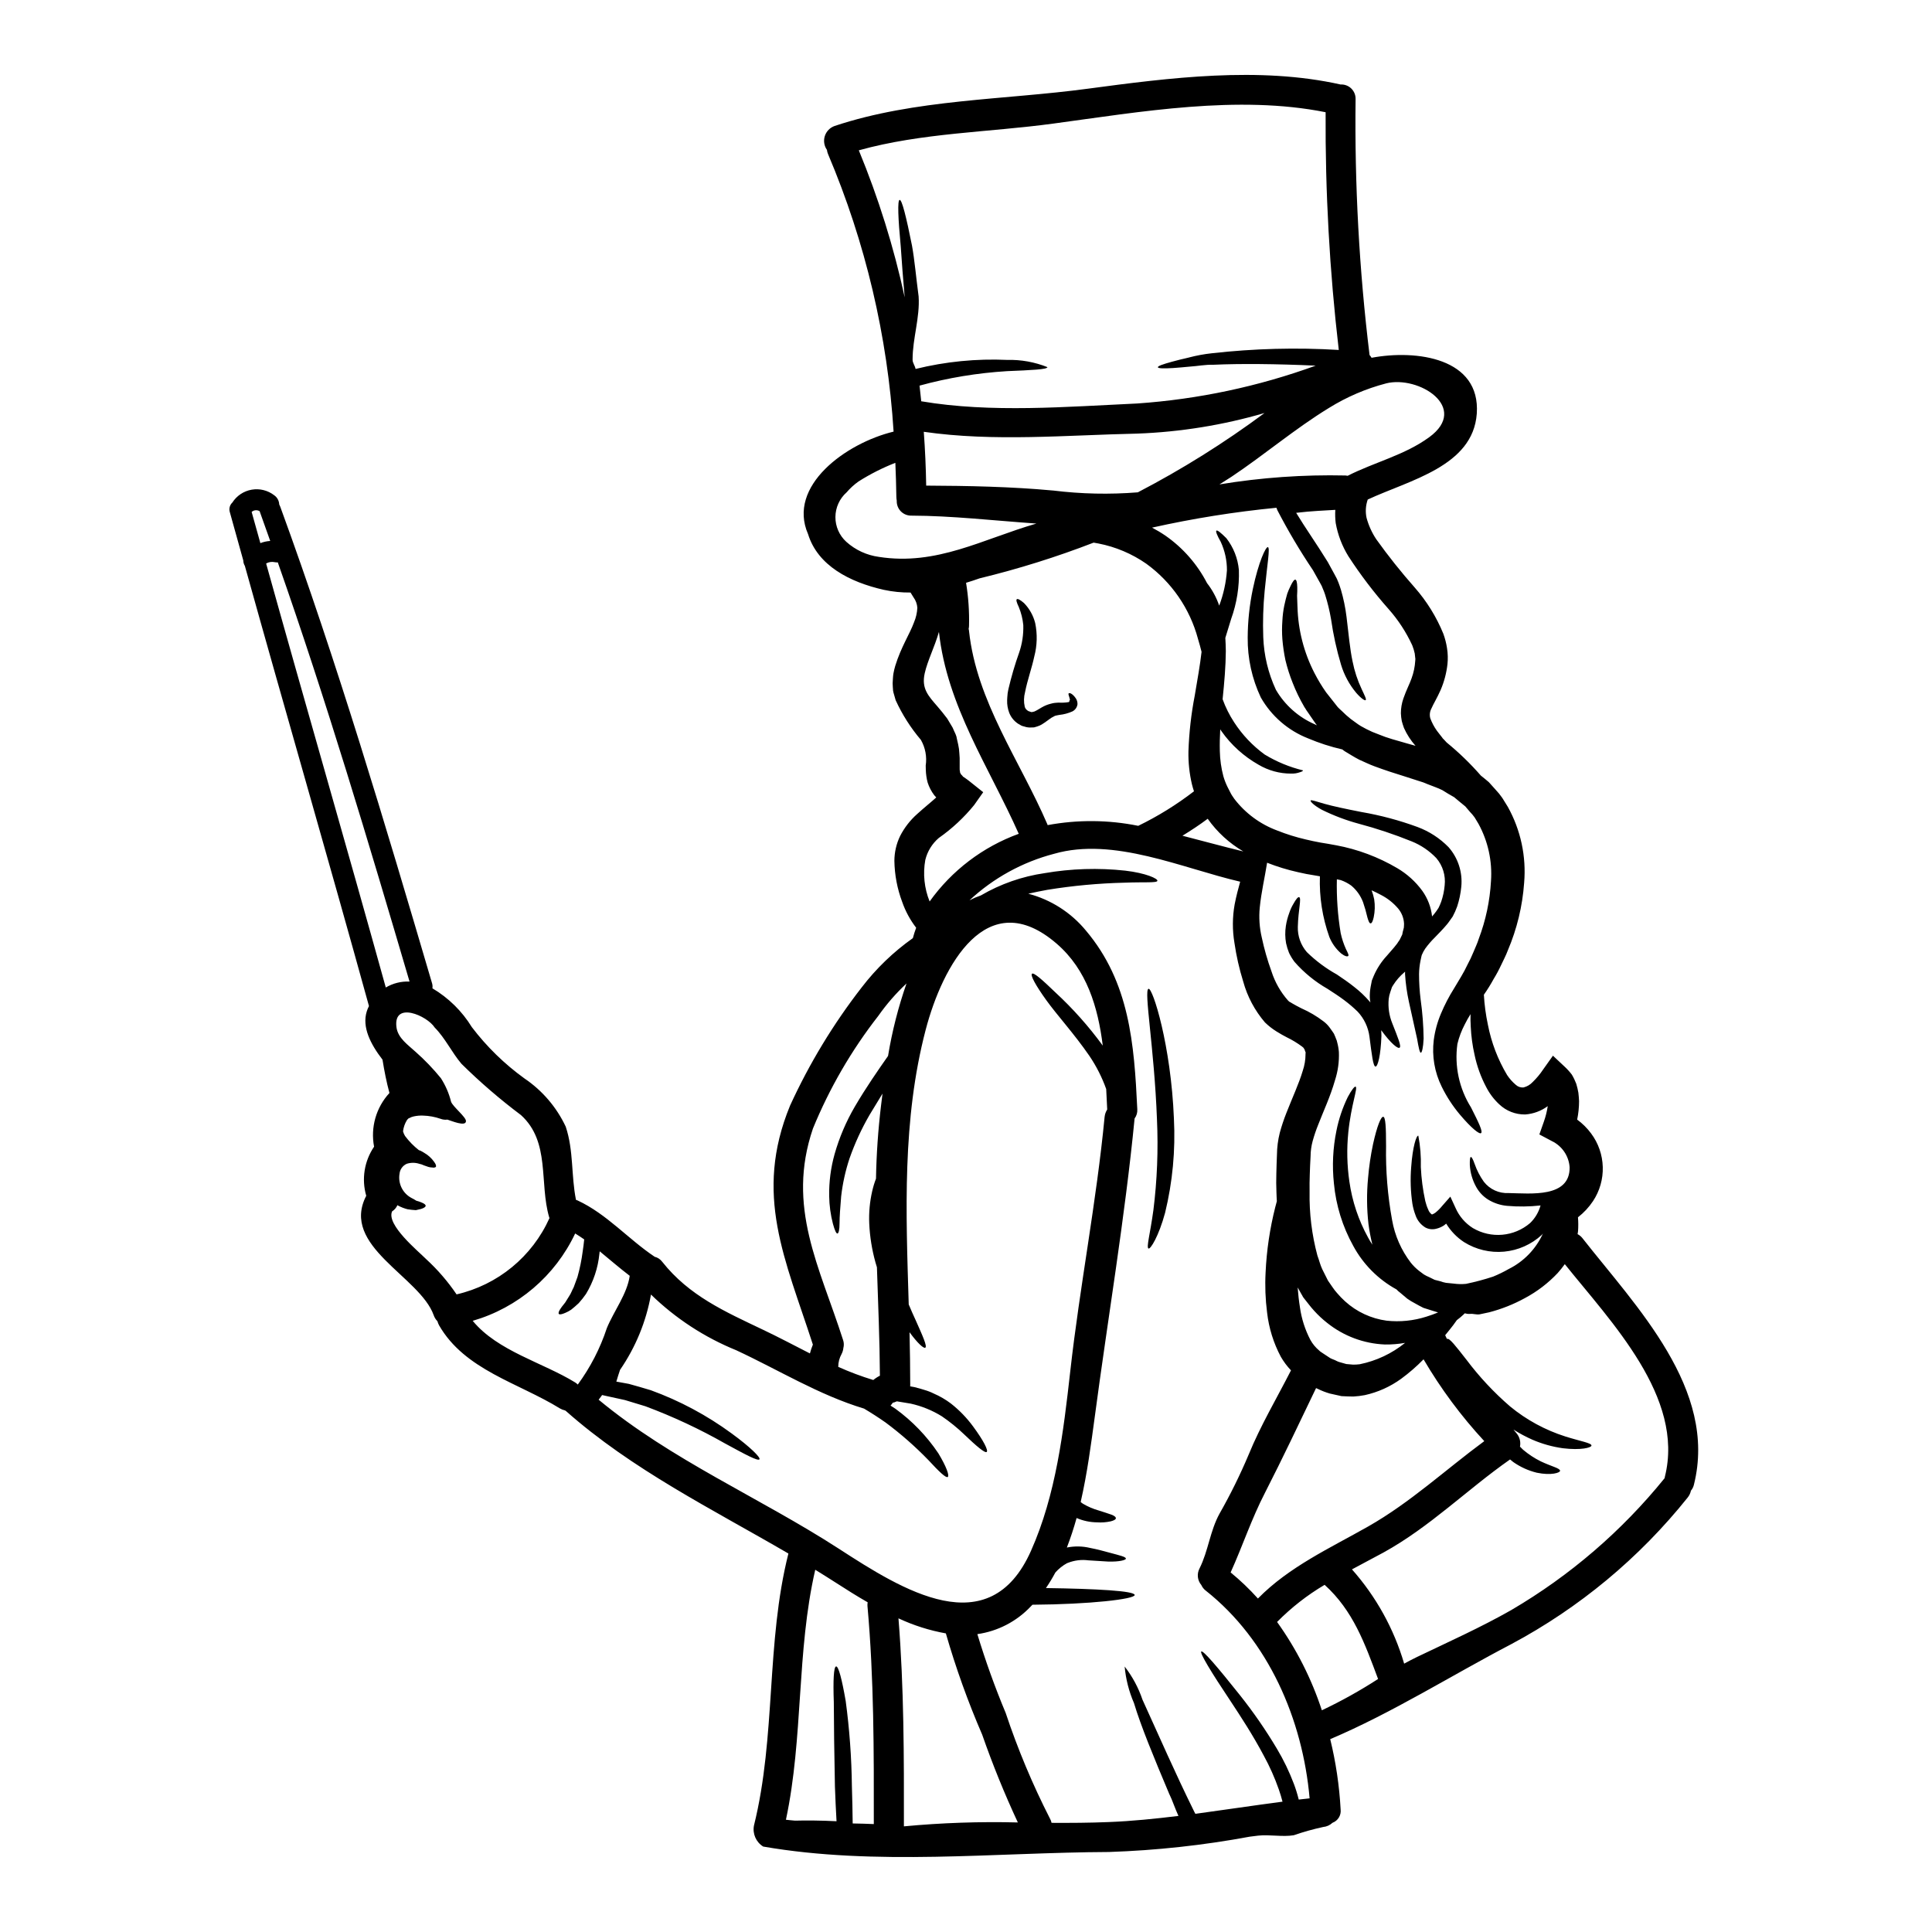<?xml version="1.0" encoding="UTF-8"?>
<!-- Uploaded to: ICON Repo, www.iconrepo.com, Generator: ICON Repo Mixer Tools -->
<svg fill="#000000" width="800px" height="800px" version="1.1" viewBox="144 144 512 512" xmlns="http://www.w3.org/2000/svg">
 <g>
  <path d="m429.12 329.09c0.297 0.461 0.445 1 0.426 1.543-0.109 0.812-0.605 1.516-1.332 1.891-1.102 0.496-2.277 0.812-3.481 0.934-0.293 0.051-0.531 0.105-0.691 0.133l-0.434 0.105c-0.082 0.055-0.172 0.098-0.266 0.133-0.453 0.211-0.883 0.477-1.277 0.785-0.508 0.348-1.039 0.789-1.836 1.277l0.004 0.004c-0.43 0.277-0.895 0.492-1.387 0.637-0.27 0.094-0.547 0.172-0.824 0.238-0.344 0.027-0.715 0.027-1.09 0.027h-0.004c-0.508-0.004-1.008-0.094-1.484-0.266l-0.297-0.078-0.129-0.027-0.395-0.156-0.027-0.027-0.105-0.055-0.742-0.426-0.004-0.004c-1.031-0.695-1.828-1.688-2.285-2.844-0.41-1.07-0.598-2.211-0.559-3.356 0.027-0.531 0.051-1.09 0.105-1.488l0.027-0.32 0.078-0.453 0.133-0.691v0.004c0.766-3.281 1.715-6.516 2.848-9.688 0.801-2.336 1.168-4.797 1.09-7.262-0.156-1.637-0.555-3.242-1.18-4.762-0.559-1.18-0.789-1.918-0.531-2.102 0.254-0.184 0.906 0.16 1.918 1.039l-0.004-0.004c1.434 1.477 2.453 3.301 2.953 5.297 0.605 2.922 0.523 5.945-0.238 8.832-0.664 3.113-1.836 6.297-2.449 9.469-0.344 1.27-0.371 2.606-0.078 3.887 0.113 0.375 0.348 0.703 0.664 0.93l0.266 0.184 0.027 0.027 0.133 0.027c0.32 0.133 0.789 0.293 0.789 0.211 0-0.078 0.027 0 0.055 0.027l0.234-0.082v0.004c0.227-0.02 0.445-0.094 0.641-0.211 0.477-0.211 1.062-0.609 1.727-0.984h0.004c0.707-0.414 1.469-0.727 2.262-0.93 0.211-0.055 0.371-0.109 0.637-0.16l0.477-0.078c0.43-0.027 0.789-0.082 1.066-0.082 0.879 0.055 1.766 0.012 2.633-0.133 0.16 0 0.16-0.188 0.211-0.188v-0.051c0-0.105 0.027-0.27 0.055-0.27 0.027 0 0.105 0.078 0.078-0.184-0.211-1.039-0.559-1.465-0.27-1.648 0.195-0.156 0.965 0.062 1.859 1.363z"/>
  <path d="m455.1 440.47c0.43 8.379-0.355 16.773-2.336 24.926-1.703 6.277-3.887 9.711-4.394 9.473-0.637-0.238 0.453-3.992 1.277-10.086l0.004 0.004c1.004-8.012 1.324-16.094 0.957-24.16-0.715-18.969-3.543-34.293-2.234-34.586 1.086-0.293 5.941 14.871 6.727 34.43z"/>
  <path d="m383.75 222.78c-0.426-4.891-0.789-9.547-1.035-13.355-0.719-7.609-0.906-12.371-0.297-12.449 0.609-0.078 1.758 4.547 3.273 12.129 0.691 3.828 1.062 8.266 1.754 13.461 0.375 5.535-1.598 11.148-1.598 16.656v0.156c0 0.789 0.664 1.598 0.789 2.398h0.004c7.949-1.957 16.137-2.766 24.316-2.394 3.637-0.094 7.25 0.559 10.625 1.914-0.027 0.609-4.098 0.789-10.699 1.062h0.004c-7.844 0.477-15.621 1.762-23.199 3.836 0.16 1.383 0.32 2.754 0.453 4.148 18.52 3.148 38.605 1.438 57.254 0.586h-0.004c16.152-1.121 32.066-4.496 47.281-10.027-10.586-0.48-19.957-0.559-27.055-0.238-2.262-0.055-4.309 0.371-6.121 0.477-1.812 0.188-3.352 0.297-4.629 0.395-2.555 0.16-3.992 0.105-4.019-0.211-0.027-0.32 1.277-0.789 3.75-1.465 1.223-0.348 2.754-0.715 4.5-1.117v-0.008c1.992-0.52 4.019-0.895 6.066-1.117 11.164-1.258 22.414-1.555 33.629-0.875-2.441-20.91-3.606-41.949-3.488-63-23.223-4.656-49.059-0.105-72.152 3.008-17.188 2.34-34.801 2.422-51.562 7.086l0.004-0.004c5.199 12.598 9.27 25.629 12.156 38.949zm-6.836 68.801c15.352 2.398 27.512-4.723 41.746-8.832-11.254-0.789-22.512-2.074-33.125-2.102-1.055 0.027-2.07-0.387-2.809-1.137-0.734-0.754-1.125-1.777-1.078-2.828-0.062-0.332-0.098-0.672-0.105-1.012-0.051-3.008-0.129-6.012-0.266-9.016-3.406 1.328-6.676 2.988-9.766 4.945-1.16 0.824-2.219 1.789-3.148 2.875-1.871 1.656-2.953 4.035-2.969 6.539-0.016 2.5 1.035 4.891 2.887 6.574 2.41 2.168 5.418 3.559 8.633 3.992zm186.38 180.46c14.312 18.25 35.945 40.121 29.609 65.426-0.133 0.578-0.402 1.117-0.789 1.574-0.141 0.672-0.441 1.305-0.875 1.836-12.781 15.988-28.688 29.203-46.746 38.844-15.832 8.266-31.582 18.227-47.973 25.172v-0.004c1.496 6.109 2.418 12.348 2.758 18.625 0.188 1.539-0.703 3.004-2.152 3.543-0.68 0.637-1.551 1.031-2.477 1.117-2.641 0.57-5.242 1.301-7.793 2.184-3.008 0.504-6.359-0.238-9.445 0.105-0.691 0.105-1.41 0.184-2.129 0.266l-0.004-0.004c-12.344 2.293-24.844 3.656-37.391 4.074-30.195 0.129-61.887 3.723-91.629-1.438-1.902-1.172-2.879-3.398-2.449-5.586 5.879-23.68 3.148-48.414 9.125-72.074-20.219-11.789-41.371-22.191-58.98-37.785l-0.219-0.137c-0.477-0.109-0.938-0.289-1.359-0.535-10.961-6.781-25.223-10.164-32.031-22.043-0.18-0.34-0.324-0.695-0.426-1.066-0.441-0.445-0.777-0.98-0.98-1.574-3.644-10.297-24.824-18.305-17.883-31.66-1.281-4.434-0.52-9.203 2.078-13.016-0.977-5.121 0.535-10.398 4.07-14.23-0.789-2.926-1.359-5.852-1.84-8.832-3.242-4.203-5.453-8.66-4.176-12.773 0.152-0.492 0.352-0.973 0.59-1.43-10.75-38.922-22.043-77.738-32.887-116.64h0.004c-0.27-0.438-0.418-0.941-0.426-1.457-1.18-4.285-2.394-8.543-3.566-12.801-0.281-0.902-0.023-1.887 0.664-2.531 1.152-1.809 3.008-3.051 5.121-3.418 2.109-0.371 4.281 0.168 5.977 1.477 0.797 0.555 1.289 1.449 1.328 2.422 0.105 0.188 0.195 0.383 0.266 0.586 15.113 41.328 27.832 84.18 40.258 126.38 0.113 0.414 0.141 0.852 0.078 1.277 4.269 2.531 7.859 6.066 10.453 10.297 3.953 5.195 8.648 9.773 13.941 13.594 4.731 3.195 8.508 7.609 10.934 12.773 2.129 6.383 1.414 12.93 2.715 19.395h0.004c0.145 0.039 0.285 0.094 0.422 0.16 7.742 3.59 13.41 10.234 20.434 14.926 0.801 0.195 1.504 0.668 1.996 1.328 7.133 9.016 16.629 13.199 26.715 18.012 4.203 1.996 8.301 4.176 12.426 6.277 0.207-0.797 0.473-1.578 0.785-2.34-7.297-22.594-15.754-39.723-6.047-63.34 5.098-11.133 11.461-21.641 18.973-31.312 3.84-5.016 8.414-9.418 13.566-13.066 0.27-0.957 0.531-1.863 0.879-2.754-1.59-2.066-2.84-4.375-3.699-6.836-1.312-3.484-2.012-7.164-2.074-10.883 0.008-2.285 0.523-4.539 1.52-6.598 1.133-2.207 2.668-4.184 4.523-5.828 1.836-1.672 3.59-3.059 5.055-4.387-0.184-0.211-0.348-0.395-0.531-0.586l-0.004-0.004c-0.77-1.02-1.363-2.16-1.754-3.379-0.285-1.074-0.445-2.184-0.48-3.297l-0.027-1.18c0.352-2.352-0.098-4.75-1.277-6.812-2.703-3.18-4.953-6.715-6.688-10.512l-0.48-1.676-0.078-0.266-0.004 0.004c-0.055-0.215-0.098-0.426-0.133-0.645v-0.105c-0.023-0.609-0.105-1.035-0.105-1.805 0.055-0.852 0.082-1.84 0.211-2.582 0.129-0.742 0.297-1.383 0.48-2.023 1.543-5.027 3.856-8.457 4.977-11.543v-0.004c0.52-1.223 0.816-2.527 0.879-3.856-0.07-0.996-0.422-1.953-1.012-2.754l-0.789-1.277v-0.004c-2.379 0.027-4.758-0.215-7.086-0.715-9.055-2.051-17.504-6.41-20.074-14.77-5.59-12.77 10.027-24.105 22.668-27.16-1.59-25.297-7.457-50.148-17.348-73.488-0.168-0.375-0.273-0.773-0.32-1.18-0.75-1.07-0.953-2.434-0.551-3.676 0.402-1.242 1.363-2.227 2.598-2.656 21.312-7.106 44.965-6.891 67.074-9.871 21.711-2.902 45.363-5.961 67.02-1.117v-0.004c1.047-0.051 2.07 0.336 2.82 1.066 0.75 0.734 1.164 1.742 1.141 2.793-0.281 22.672 0.953 45.336 3.703 67.844 0.207 0.219 0.383 0.461 0.531 0.723 11.918-2.234 28.922 0.051 27.883 14.82-1.012 13.965-17.828 17.586-28.895 22.746v-0.004c-0.547 1.555-0.66 3.231-0.32 4.844 0.547 2.023 1.418 3.949 2.582 5.695 3.176 4.438 6.578 8.707 10.191 12.793 3.188 3.633 5.75 7.766 7.578 12.238 0.457 1.25 0.789 2.547 0.984 3.863 0.113 0.695 0.176 1.395 0.191 2.102 0.02 0.699-0.008 1.402-0.082 2.102-0.266 2.356-0.871 4.66-1.809 6.836-0.906 2.074-1.969 3.777-2.449 4.922-0.426 0.789-0.531 1.715-0.293 2.582 0.43 1.16 1.012 2.262 1.73 3.269 0.426 0.586 0.957 1.223 1.41 1.812l0.16 0.238 0.371 0.371 0.664 0.719c3.266 2.668 6.301 5.606 9.074 8.781 0.746 0.609 1.438 1.141 2.102 1.727l1.84 2.047h-0.004c0.633 0.664 1.211 1.375 1.73 2.129l1.465 2.363c3.422 6.141 4.93 13.164 4.328 20.168-0.438 6.148-1.895 12.18-4.309 17.852-0.508 1.387-1.199 2.637-1.781 3.914l-0.004-0.004c-0.582 1.262-1.238 2.488-1.969 3.672-0.789 1.449-1.66 2.852-2.606 4.203 0.152 2.668 0.508 5.316 1.062 7.93 0.91 4.703 2.629 9.215 5.082 13.332 0.648 0.984 1.438 1.871 2.344 2.633 0.551 0.508 1.301 0.75 2.051 0.664 0.902-0.227 1.723-0.707 2.359-1.387 1.051-1.012 1.988-2.133 2.797-3.348l2.609-3.672 3.031 2.848v-0.004c0.715 0.66 1.375 1.383 1.965 2.156 0.469 0.777 0.863 1.598 1.184 2.445 0.234 0.773 0.422 1.562 0.559 2.363 0.078 0.719 0.156 1.492 0.184 2.234-0.004 1.645-0.172 3.285-0.504 4.894 1.41 1.031 2.656 2.266 3.695 3.672 1.922 2.57 3 5.676 3.09 8.883 0.094 3.211-0.809 6.371-2.582 9.047-1.09 1.637-2.438 3.082-3.988 4.289 0.098 1.203 0.105 2.41 0.023 3.617-0.023 0.293-0.078 0.559-0.129 0.852l-0.004-0.004c0.473 0.242 0.891 0.574 1.227 0.984zm21.918 63.297c5.269-21.047-14.262-40.996-26.523-56.324-0.59 0.816-1.219 1.605-1.891 2.359-2.508 2.664-5.43 4.902-8.66 6.625-2.996 1.648-6.188 2.918-9.496 3.777-0.852 0.184-1.676 0.371-2.5 0.531-0.824 0.16-1.727-0.211-2.582-0.105-0.465 0.027-0.934-0.027-1.383-0.16l-0.348 0.348 0.004-0.004c-0.559 0.523-1.145 1.012-1.758 1.465-0.297 0.395-0.586 0.828-0.961 1.332-0.582 0.789-1.332 1.676-2.125 2.66 0.156 0.375 0.32 0.691 0.504 1.039 0.004-0.02 0.012-0.039 0.027-0.055 0.586-0.293 2.312 1.945 5.055 5.457v-0.004c3.418 4.559 7.316 8.734 11.629 12.453 4.324 3.559 9.293 6.258 14.633 7.953 4.043 1.277 7.023 1.73 6.914 2.422-0.051 0.535-2.754 1.277-7.582 0.691h0.004c-2.777-0.387-5.488-1.145-8.062-2.258-1.742-0.77-3.422-1.668-5.031-2.691 0.293 0.375 0.613 0.742 0.906 1.09v0.004c0.766 0.965 1.066 2.223 0.824 3.43 0.27 0.27 0.535 0.559 0.789 0.789h-0.004c1.441 1.227 3.027 2.273 4.723 3.113 2.926 1.383 5.117 1.812 5.117 2.5 0.027 0.508-2.312 1.309-6.172 0.508-2.231-0.547-4.344-1.504-6.227-2.824l-0.852-0.691c-11.441 8.012-21.23 17.883-33.551 24.668-2.754 1.488-5.559 2.953-8.352 4.469l0.004-0.004c6.391 7.207 11.117 15.738 13.832 24.984 1.141-0.609 2.258-1.223 3.434-1.781 8.379-4.016 16.926-7.848 25.008-12.449v-0.004c15.516-9.098 29.262-20.922 40.574-34.906 0.055-0.145 0.055-0.273 0.078-0.406zm-41.422-75.164c5.879 0.105 16.285 1.309 16.176-6.836-0.207-2.996-2.012-5.648-4.723-6.945l-3.297-1.754 1.18-3.352c0.48-1.348 0.828-2.738 1.039-4.148-1.746 1.289-3.82 2.055-5.988 2.207-2.551 0.035-5.016-0.93-6.863-2.688-1.398-1.297-2.559-2.828-3.43-4.523-1.441-2.711-2.488-5.613-3.117-8.621-0.551-2.441-0.887-4.922-1.004-7.422-0.082-1.18-0.082-2.285-0.055-3.324l-0.004-0.004c-0.551 0.871-1.055 1.77-1.516 2.691-0.867 1.648-1.531 3.398-1.965 5.211-0.809 5.852 0.469 11.805 3.609 16.812 2.047 4.047 3.191 6.41 2.66 6.812-0.453 0.348-2.527-1.277-5.59-4.894-1.91-2.269-3.535-4.762-4.84-7.422-1.891-3.824-2.621-8.113-2.102-12.344 0.316-2.418 0.961-4.785 1.914-7.027 0.977-2.324 2.141-4.562 3.484-6.691 0.613-1.012 1.223-2.051 1.863-3.113 0.609-1.02 1.172-2.07 1.676-3.148 0.586-1.078 1.113-2.188 1.574-3.324 0.453-1.145 1.039-2.289 1.41-3.516 1.863-4.91 2.957-10.078 3.246-15.324 0.371-5.277-0.785-10.551-3.328-15.191l-1.004-1.664c-0.371-0.516-0.781-1.008-1.227-1.461l-1.246-1.461-1.492-1.223-1.465-1.223-1.574-0.906-1.516-0.934v-0.004c-0.637-0.32-1.297-0.605-1.969-0.848l-2.051-0.789-1.035-0.426-0.16-0.051-0.078-0.027-0.504-0.16c-1.359-0.453-2.715-0.879-4.047-1.305-1.332-0.426-2.754-0.879-4.098-1.305s-2.754-0.957-4.098-1.438-2.711-1.18-4.043-1.754c-1.305-0.664-2.582-1.492-3.832-2.234-0.211-0.133-0.426-0.32-0.637-0.48v0.004c-3.098-0.707-6.129-1.688-9.055-2.926-5.293-2.07-9.715-5.894-12.531-10.828-2.348-4.965-3.539-10.395-3.484-15.887 0.023-4.316 0.477-8.621 1.359-12.852 1.516-7.207 3.434-11.254 3.992-11.121 0.637 0.156-0.188 4.602-0.855 11.598v0.004c-0.395 4.078-0.516 8.172-0.371 12.266 0.18 4.824 1.316 9.562 3.352 13.941 2.367 4.055 5.965 7.25 10.27 9.129 0.211 0.105 0.426 0.184 0.609 0.293-0.105-0.16-0.238-0.32-0.348-0.453-0.348-0.48-0.664-0.984-1.012-1.465-0.348-0.48-0.664-0.957-0.984-1.438l-0.48-0.688-0.234-0.395-0.238-0.348-0.105-0.184c-1.172-2.012-2.188-4.109-3.035-6.281-0.785-1.953-1.426-3.965-1.918-6.012-0.383-1.836-0.656-3.695-0.812-5.562-0.121-1.621-0.121-3.25 0-4.867 0.062-1.359 0.23-2.711 0.504-4.043 0.27-1.18 0.508-2.262 0.789-3.148h-0.004c0.262-0.719 0.562-1.422 0.906-2.102 0.531-1.117 0.957-1.676 1.25-1.621 0.297 0.055 0.477 0.742 0.504 1.996 0.027 0.637 0 1.383-0.051 2.285 0.023 0.852 0.078 1.836 0.105 2.93l0.004-0.004c0.16 6.109 1.695 12.102 4.492 17.531 0.91 1.777 1.941 3.484 3.086 5.117 0.637 0.824 1.305 1.648 1.996 2.527l1.09 1.387c0.375 0.426 0.742 0.688 1.117 1.062 0.73 0.738 1.504 1.43 2.316 2.074 0.906 0.613 1.73 1.332 2.688 1.891 0.957 0.559 1.969 1.066 3.031 1.543 1.145 0.426 2.234 0.906 3.434 1.332 1.195 0.426 2.477 0.789 3.754 1.145 1.277 0.359 2.656 0.789 4.016 1.141l0.27 0.082h-0.004c-1.258-1.41-2.289-3-3.062-4.723-0.223-0.605-0.418-1.219-0.582-1.84-0.133-0.684-0.215-1.379-0.238-2.074 0-1.332 0.227-2.656 0.664-3.914 0.789-2.285 1.648-3.828 2.18-5.371 0.543-1.488 0.867-3.047 0.961-4.629 0.055-0.32 0.043-0.645-0.027-0.961-0.016-0.32-0.051-0.641-0.105-0.957-0.16-0.742-0.383-1.473-0.664-2.18-1.617-3.504-3.738-6.746-6.301-9.633-3.883-4.387-7.434-9.055-10.625-13.969-1.66-2.688-2.797-5.668-3.356-8.781-0.141-1.164-0.18-2.34-0.105-3.508-2.754 0.184-6.332 0.297-10.375 0.789 2.363 3.914 5.344 8.117 8.379 13.035 0.637 1.145 1.25 2.289 1.863 3.41l0.453 0.852 0.133 0.266 0.051 0.105 0.082 0.238 0.211 0.48c0.238 0.637 0.477 1.273 0.664 1.918l0.004-0.008c0.703 2.387 1.207 4.824 1.508 7.293 0.559 4.602 0.906 8.566 1.598 11.785v-0.004c0.5 2.547 1.312 5.023 2.422 7.371 0.789 1.703 1.332 2.715 1.035 2.902-0.211 0.16-1.141-0.395-2.473-1.918-1.844-2.203-3.219-4.754-4.047-7.504-1.172-3.93-2.051-7.938-2.633-11.996-0.379-2.234-0.914-4.441-1.598-6.602-0.176-0.535-0.379-1.062-0.609-1.574l-0.16-0.395-0.078-0.184-0.027-0.078-0.449-0.828c-0.641-1.117-1.25-2.231-1.891-3.379v0.004c-3.441-5.113-6.586-10.418-9.422-15.887l-0.246-0.645c-11.086 1.082-22.094 2.84-32.965 5.266 1.238 0.648 2.438 1.367 3.594 2.156 4.625 3.234 8.395 7.543 10.984 12.555 1.402 1.793 2.488 3.809 3.223 5.961 1.133-2.996 1.824-6.141 2.047-9.336 0.02-2.621-0.547-5.211-1.648-7.586-0.934-1.648-1.387-2.754-1.145-2.953 0.238-0.195 1.117 0.48 2.633 1.996 1.898 2.434 3.051 5.363 3.328 8.438 0.145 4.406-0.551 8.805-2.047 12.957-0.508 1.648-1.039 3.324-1.543 5.027 0.078 1.145 0.105 2.312 0.129 3.516-0.023 3.988-0.395 8.266-0.852 12.742v-0.004c0.777 2.152 1.805 4.207 3.059 6.121 2.152 3.316 4.891 6.211 8.09 8.539 3.152 1.914 6.578 3.332 10.164 4.203 0 0.156-0.266 0.32-0.789 0.477-0.754 0.277-1.559 0.406-2.363 0.375-3.043 0.008-6.035-0.809-8.656-2.363-3.887-2.203-7.242-5.234-9.816-8.887-0.105-0.133-0.184-0.32-0.32-0.48-0.105 1.918-0.156 3.856-0.105 5.773 0.047 2.25 0.359 4.481 0.934 6.652 0.285 0.988 0.66 1.949 1.117 2.875l0.93 1.812c0.32 0.582 0.586 0.852 0.852 1.305l-0.004-0.004c2.926 3.824 6.875 6.738 11.387 8.406 2.457 0.98 4.984 1.77 7.559 2.363 1.305 0.32 2.609 0.586 3.914 0.828l1.941 0.32 2.184 0.395-0.004-0.004c5.715 1.062 11.195 3.117 16.203 6.066 2.594 1.523 4.848 3.559 6.625 5.984 1.441 2.008 2.344 4.356 2.609 6.812 0.188-0.191 0.367-0.398 0.531-0.613 0.426-0.527 0.82-1.078 1.18-1.648 0.273-0.547 0.512-1.105 0.719-1.676 0.473-1.387 0.777-2.824 0.906-4.285 0.297-2.613-0.5-5.231-2.207-7.234-1.84-1.93-4.074-3.445-6.547-4.441-4.582-1.852-9.273-3.414-14.047-4.684-3.348-0.906-6.602-2.137-9.715-3.672-2.18-1.18-3.148-2.231-3.004-2.473 0.145-0.238 1.41 0.238 3.668 0.879 2.258 0.637 5.617 1.355 9.84 2.18h0.004c5.047 0.871 10.008 2.199 14.816 3.965 3.102 1.152 5.906 2.973 8.219 5.336 2.539 2.879 3.762 6.688 3.379 10.508-0.168 1.773-0.535 3.523-1.09 5.215-0.328 0.914-0.727 1.805-1.184 2.66-0.535 0.715-1.039 1.543-1.574 2.152-1.09 1.309-2.234 2.426-3.219 3.461-0.902 0.887-1.73 1.848-2.477 2.875-0.367 0.543-0.68 1.121-0.93 1.73l-0.055 0.211-0.105 0.453-0.184 0.879c-0.234 1.156-0.359 2.332-0.375 3.512 0 2.269 0.141 4.535 0.426 6.785 0.48 3.41 0.746 6.848 0.785 10.293-0.105 2.449-0.453 3.754-0.742 3.754-0.293 0-0.586-1.359-0.984-3.699-0.531-2.344-1.277-5.695-2.18-9.84-0.52-2.383-0.855-4.805-1.012-7.238v-0.715l-0.188 0.184h-0.004c-1.148 0.969-2.144 2.109-2.949 3.379l-0.238 0.395-0.051 0.078h-0.004c0-0.043 0.008-0.09 0.027-0.129-0.023 0.07-0.043 0.141-0.055 0.215-0.016 0.012-0.023 0.027-0.027 0.051-0.012 0.016-0.023 0.031-0.023 0.055-0.133 0.395-0.27 0.789-0.395 1.18-0.215 0.59-0.359 1.207-0.426 1.836-0.207 2.191 0.113 4.402 0.941 6.441 1.492 3.805 2.504 6.144 1.918 6.492-0.48 0.27-2.285-1.141-4.84-4.656 0.027 0.508 0.051 1.039 0.051 1.492-0.184 5.215-0.957 8.09-1.543 8.141-0.664 0.055-1.012-3.191-1.621-7.871v-0.004c-0.312-2.508-1.418-4.852-3.148-6.691-1.129-1.098-2.328-2.121-3.59-3.059-1.387-1.039-2.793-1.945-4.394-2.981-3.285-1.875-6.234-4.285-8.727-7.129-0.566-0.746-1.055-1.551-1.461-2.394-0.332-0.828-0.594-1.684-0.785-2.555-0.27-1.512-0.289-3.059-0.055-4.578 0.18-1.18 0.484-2.34 0.902-3.457 0.273-0.836 0.637-1.641 1.094-2.394 0.691-1.25 1.223-1.891 1.52-1.781 0.688 0.238-0.238 3.324-0.348 7.871-0.07 2.449 0.785 4.836 2.391 6.691 2.375 2.32 5.051 4.316 7.957 5.93 1.543 1.039 3.219 2.18 4.629 3.324 1.461 1.133 2.805 2.406 4.019 3.805 0.07 0.102 0.152 0.203 0.238 0.293-0.082-0.43-0.137-0.863-0.16-1.301-0.023-0.938 0.051-1.871 0.211-2.797l0.238-1.223 0.055-0.32 0.078-0.297 0.004 0.004c0.02-0.043 0.039-0.086 0.051-0.129l0.082-0.188 0.32-0.789c0.844-1.969 2.023-3.777 3.484-5.348 0.613-0.719 1.25-1.438 1.891-2.184l0.828-1.035c0.211-0.32 0.348-0.559 0.559-0.828 0.211-0.27 0.426-0.879 0.664-1.305l0.133-0.27c0-0.105 0.129-0.688 0.129-0.688 0.082-0.375 0.238-0.789 0.297-1.145 0.055-0.359 0.023-0.742 0.051-1.09l-0.004 0.004c-0.074-1.469-0.629-2.867-1.574-3.992-1.266-1.48-2.809-2.703-4.547-3.594-0.789-0.426-1.625-0.824-2.477-1.223h0.004c0.301 0.785 0.531 1.598 0.691 2.422 0.238 1.57 0.191 3.172-0.133 4.727-0.238 1.062-0.508 1.621-0.828 1.621-0.32 0-0.559-0.586-0.852-1.598h0.004c-0.312-1.359-0.695-2.699-1.148-4.016-0.648-1.723-1.73-3.242-3.148-4.418-0.848-0.602-1.773-1.086-2.754-1.434-0.348-0.082-0.691-0.133-1.039-0.211v-0.004c-0.109 4.773 0.23 9.551 1.012 14.262 0.312 1.445 0.777 2.852 1.383 4.203 0.477 0.984 0.852 1.648 0.609 1.863-0.238 0.211-0.906 0.078-1.891-0.691l0.004-0.004c-1.371-1.184-2.438-2.68-3.113-4.359-1.836-5.152-2.684-10.605-2.5-16.07-0.48-0.078-0.934-0.16-1.383-0.238-1.465-0.211-2.93-0.504-4.422-0.852h0.004c-2.793-0.621-5.531-1.457-8.191-2.504-0.586 3.777-1.547 7.824-1.945 11.867-0.258 2.652-0.078 5.332 0.531 7.926 0.648 3.062 1.512 6.078 2.582 9.02 0.914 2.848 2.41 5.477 4.391 7.715 0.195 0.227 0.441 0.398 0.719 0.508 0.238 0.129 0.238 0.184 0.664 0.395 0.688 0.375 1.355 0.789 2.207 1.18h0.004c2.051 0.906 3.992 2.051 5.773 3.41 0.617 0.457 1.164 1.004 1.621 1.621l0.742 1.039 0.375 0.555 0.078 0.133 0.184 0.453 0.082 0.16 0.266 0.688v0.004c0.145 0.285 0.242 0.59 0.297 0.906 0.23 0.844 0.383 1.707 0.453 2.582 0.102 2.516-0.238 5.027-1.012 7.422-1.25 4.387-3.062 8.195-4.5 11.918-0.559 1.391-1.039 2.812-1.438 4.258-0.355 1.309-0.543 2.66-0.551 4.016-0.105 1.648-0.156 3.269-0.211 4.785-0.055 1.516-0.078 3.113-0.051 4.629-0.102 5.711 0.594 11.406 2.074 16.918 0.453 1.18 0.742 2.5 1.273 3.59s1.012 2.051 1.52 3.035c0.789 1.09 1.594 2.422 2.34 3.219 0.68 0.812 1.418 1.578 2.207 2.289 3.059 2.777 6.891 4.562 10.988 5.117 3.559 0.387 7.156 0.023 10.562-1.066 1.113-0.348 2.125-0.715 3.086-1.117-0.453-0.129-0.934-0.293-1.387-0.426-0.852-0.266-1.676-0.531-2.5-0.789-0.789-0.371-1.492-0.789-2.207-1.18-0.719-0.371-1.414-0.789-2.074-1.254-0.641-0.531-1.25-1.035-1.867-1.574-0.355-0.254-0.688-0.551-0.984-0.875-4.856-2.66-8.836-6.672-11.465-11.547-2.832-5.098-4.574-10.727-5.117-16.531-0.5-4.668-0.277-9.391 0.668-13.992 0.617-3.086 1.625-6.082 3.004-8.914 1.039-1.941 1.812-2.875 2.074-2.754 0.664 0.297-1.18 4.723-1.941 12.16l0.004-0.004c-0.438 4.332-0.34 8.703 0.289 13.012 0.738 5.199 2.418 10.223 4.953 14.82 0.348 0.648 0.73 1.277 1.141 1.891-0.445-1.801-0.793-3.621-1.035-5.457-0.461-4.062-0.496-8.164-0.105-12.238 0.25-3 0.688-5.984 1.312-8.934 1.062-4.812 2.102-7.34 2.711-7.262s0.742 2.82 0.742 7.637h0.004c-0.129 6.617 0.406 13.23 1.598 19.742 0.719 4.102 2.418 7.973 4.949 11.281 0.648 0.812 1.387 1.543 2.207 2.18l1.25 0.934c0.453 0.273 0.922 0.516 1.41 0.715l1.465 0.719 1.465 0.371c0.5 0.188 1.016 0.328 1.543 0.426 0.715 0.082 1.41 0.133 2.125 0.211v0.004c1.051 0.137 2.113 0.156 3.168 0.055 2.43-0.504 4.828-1.141 7.184-1.918 1.426-0.582 2.812-1.258 4.148-2.023 4.008-1.996 7.203-5.312 9.055-9.391-0.102 0.133-0.207 0.254-0.32 0.375-2.754 2.527-6.258 4.078-9.977 4.422-3.723 0.34-7.453-0.551-10.617-2.535-1.918-1.258-3.531-2.934-4.723-4.894-0.211 0.16-0.395 0.348-0.637 0.508-0.645 0.414-1.355 0.711-2.102 0.875-0.93 0.227-1.91 0.102-2.758-0.344-1.238-0.742-2.176-1.902-2.633-3.277-0.375-0.98-0.652-1.992-0.824-3.027-0.477-3.227-0.586-6.492-0.32-9.738 0.375-5.348 1.383-8.434 1.891-8.301 0.523 2.734 0.746 5.516 0.664 8.301 0.137 3.031 0.531 6.051 1.18 9.016 0.188 0.789 0.449 1.555 0.789 2.293 0.176 0.5 0.5 0.934 0.93 1.246 0 0.055 0.27 0 0.934-0.426h-0.004c0.688-0.551 1.312-1.176 1.863-1.859l2.129-2.422 1.383 3.008c0.961 2.191 2.555 4.043 4.578 5.32 4.824 2.856 10.934 2.32 15.191-1.332 1.316-1.277 2.269-2.883 2.754-4.656-2.934 0.328-5.891 0.363-8.832 0.109-1.801-0.156-3.543-0.73-5.086-1.68-1.316-0.832-2.398-1.984-3.148-3.352-0.988-1.781-1.562-3.762-1.676-5.797-0.027-1.359 0.055-2.102 0.27-2.129 0.211-0.027 0.586 0.637 1.012 1.863v-0.004c0.582 1.684 1.406 3.273 2.445 4.723 1.562 2 4.004 3.113 6.539 2.984zm-37.168 88.332c11.176-6.359 20.469-15.031 30.727-22.59-6.133-6.621-11.527-13.895-16.094-21.684-1.84 1.891-3.836 3.621-5.961 5.18-2.875 2.082-6.141 3.547-9.605 4.312-1 0.191-2.012 0.316-3.031 0.371-1.012-0.027-2.078-0.027-3.148-0.105-1.039-0.238-2.074-0.453-3.113-0.691-1.082-0.316-2.137-0.723-3.148-1.223-0.164-0.059-0.324-0.129-0.48-0.215-4.445 9.262-8.859 18.598-13.516 27.699-3.59 6.941-5.961 14.168-9.125 21.152 2.586 2.117 5.004 4.43 7.234 6.914 8.293-8.453 19.098-13.344 29.262-19.121zm16.137-288.64c10.75-7.871-2.816-16.441-11.438-14.262v0.004c-5.336 1.395-10.43 3.582-15.113 6.488-9.055 5.535-17.078 12.398-25.887 18.277-1.035 0.664-2.102 1.332-3.148 1.996v0.004c11.039-1.82 22.227-2.613 33.41-2.363 0.215 0.027 0.375 0.055 0.559 0.082 7.074-3.602 15.164-5.492 21.602-10.219zm-6.398 240.01c-1.766 0.309-3.559 0.453-5.352 0.43-5.578-0.23-10.938-2.234-15.297-5.723-1.242-0.973-2.398-2.051-3.457-3.223-1.09-1.18-1.754-2.18-2.66-3.269l-0.082-0.105-0.234-0.32-0.133-0.27-0.297-0.504-0.582-1.039c-0.133-0.238-0.27-0.453-0.375-0.664 0.133 1.754 0.32 3.543 0.613 5.32v0.004c0.422 2.992 1.355 5.891 2.754 8.566 0.602 1.09 1.402 2.055 2.363 2.848l0.16 0.16 0.078 0.051 0.027 0.027 0.426 0.293 1.09 0.719 1.09 0.715v0.004c0.285 0.152 0.578 0.285 0.883 0.391 0.555 0.184 1.008 0.531 1.621 0.688s1.18 0.32 1.781 0.508l1.781 0.156 0.004 0.004c0.598 0.004 1.191-0.031 1.785-0.105 4.398-0.895 8.52-2.836 12.012-5.66zm-7.156 89.074c-3.516-9.418-6.602-18.105-14.168-24.953-4.606 2.723-8.84 6.031-12.598 9.84 5.129 7.152 9.129 15.047 11.867 23.41 5.144-2.434 10.121-5.203 14.898-8.297zm-21.02 31.953 2.875-0.32c-1.84-20.883-10.883-41.902-27.551-55.074v0.004c-0.496-0.387-0.891-0.891-1.145-1.465-1.043-1.227-1.23-2.965-0.48-4.387 2.363-4.723 2.754-9.895 5.32-14.562l0.004-0.004c2.879-5.055 5.453-10.281 7.715-15.645 3.148-7.688 7.422-14.871 11.203-22.293h-0.004c-1.035-1.086-1.938-2.293-2.688-3.594-1.941-3.644-3.18-7.629-3.644-11.734-0.453-3.523-0.586-7.078-0.395-10.625 0.266-5.828 1.125-11.613 2.555-17.27 0.133-0.559 0.293-1.066 0.426-1.598-0.027-0.789-0.105-1.543-0.105-2.344-0.078-1.648-0.078-3.324-0.027-5.004 0.051-1.676 0.078-3.348 0.16-4.977v0.004c0.02-1.953 0.27-3.898 0.746-5.797 0.484-1.789 1.07-3.547 1.754-5.269 1.598-4.094 3.324-7.766 4.328-11.148 0.484-1.41 0.738-2.894 0.746-4.387 0-0.293-0.027-0.211 0.027-0.348 0.078 0.027-0.055-0.293-0.133-0.504l-0.211-0.586-0.078-0.055h-0.004c-0.035-0.039-0.062-0.082-0.082-0.129 0.027-0.105-0.266-0.27-0.449-0.453-1.27-0.941-2.621-1.762-4.047-2.449-0.852-0.426-1.812-0.984-2.711-1.543-1.105-0.688-2.133-1.488-3.062-2.394-2.699-3.148-4.672-6.856-5.769-10.852-1.043-3.348-1.816-6.769-2.32-10.234-0.566-3.375-0.547-6.824 0.055-10.191 0.426-2.207 0.957-4.176 1.465-6.016-0.023-0.016-0.051-0.023-0.082-0.023-15.273-3.543-33.457-11.922-49.242-7.371-8.375 2.188-16.074 6.422-22.406 12.32 0.973-0.504 1.98-0.934 3.016-1.293 5.199-3.035 10.938-5.039 16.895-5.902 7.047-1.211 14.227-1.434 21.336-0.664 5.484 0.637 8.727 2.129 8.543 2.711-0.184 0.582-3.406 0.27-8.699 0.48-6.848 0.164-13.676 0.793-20.438 1.891-1.754 0.32-3.43 0.664-5.082 1.035h0.004c5.988 1.566 11.332 4.984 15.27 9.762 11.574 13.703 12.801 30.012 13.621 47.359 0.059 0.875-0.195 1.742-0.715 2.449-2.582 26.496-7.086 52.918-10.594 79.34-0.93 6.836-1.941 14.633-3.695 22.293 0.199 0.176 0.414 0.336 0.641 0.48 1.309 0.77 2.711 1.367 4.176 1.781 1.332 0.426 2.504 0.789 3.324 1.09 0.824 0.305 1.223 0.664 1.18 0.984-0.043 0.32-0.504 0.559-1.355 0.789h0.004c-1.207 0.262-2.441 0.355-3.672 0.266-1.852-0.023-3.68-0.414-5.379-1.145-0.742 2.66-1.594 5.266-2.578 7.82 2.031-0.41 4.129-0.375 6.144 0.105 2.078 0.395 3.727 0.879 5.137 1.25 2.754 0.742 4.328 1.09 4.359 1.574 0.027 0.395-1.727 0.879-4.723 0.789-1.438-0.078-3.148-0.211-5.16-0.32v0.004c-1.879-0.258-3.797-0.016-5.559 0.691l-0.156 0.051h-0.004c-1.16 0.645-2.207 1.48-3.09 2.477-0.754 1.418-1.586 2.797-2.496 4.121 13.383 0.188 23.52 0.746 23.52 1.84 0 1.09-11.758 2.473-27.105 2.578-0.16 0.16-0.297 0.324-0.453 0.48l-0.004-0.004c-3.75 3.969-8.73 6.547-14.133 7.316 2.148 7.086 4.652 14.055 7.508 20.887 3.199 9.594 7.109 18.934 11.707 27.945 0.215 0.363 0.371 0.766 0.449 1.18 5.055 0.027 10.082 0 15.164-0.211 6.172-0.238 12.344-0.879 18.465-1.625-0.453-1.008-0.855-1.992-1.223-2.953-0.371-0.961-0.789-2.023-1.117-2.66l-0.078-0.156c-4.152-9.84-7.559-18.105-9.367-24.133-1.332-3.078-2.168-6.348-2.473-9.688 2.055 2.641 3.652 5.609 4.723 8.781 4.445 9.766 8.754 19.609 13.461 29.156 0.188 0.375 0.348 0.746 0.559 1.094 7.691-1.039 15.379-2.211 23.094-3.219-0.293-1.094-0.609-2.207-0.984-3.246-1.082-3.094-2.418-6.094-3.992-8.965-2.953-5.562-6.09-10.324-8.699-14.289-5.32-7.953-8.352-12.988-7.848-13.305s4.231 4.047 10.234 11.574v0.004c3.566 4.484 6.828 9.203 9.762 14.125 1.797 2.996 3.32 6.148 4.551 9.418 0.504 1.348 0.93 2.727 1.273 4.121zm-14.688-251.26c-3.731-2.18-6.953-5.133-9.445-8.66-2.156 1.621-4.394 3.086-6.691 4.496 5.363 1.367 10.738 2.859 16.137 4.164zm-11.07-52.895c-0.266-1.09-0.582-2.207-0.957-3.461l0.004 0.004c-2.152-8.008-6.988-15.035-13.703-19.902-3.797-2.641-8.102-4.461-12.637-5.348l-1.305-0.234v-0.004c-9.855 3.812-19.953 6.973-30.223 9.465-1.195 0.426-2.394 0.82-3.59 1.18 0.621 3.781 0.883 7.613 0.785 11.441-0.008 0.266-0.043 0.531-0.105 0.789 0.062 0.172 0.098 0.352 0.105 0.535 1.996 18.703 13.488 34.344 20.754 51.215l0.078 0.238c7.941-1.48 16.094-1.418 24.012 0.188 5.223-2.539 10.172-5.606 14.77-9.152-0.188-0.613-0.395-1.223-0.535-1.84-0.676-2.867-0.988-5.809-0.93-8.75 0.168-4.969 0.727-9.91 1.672-14.789 0.715-4.231 1.41-8.09 1.805-11.574zm-16.891-42.273c11.73-6.106 22.961-13.133 33.578-21.02-10.98 3.203-22.312 5.035-33.742 5.457-18.727 0.395-37.938 2.207-56.559-0.48 0.348 4.723 0.559 9.496 0.637 14.262 11.254 0.055 22.434 0.27 33.656 1.305v-0.004c7.441 0.918 14.957 1.078 22.43 0.48zm-8.117 163.57v-0.078c-0.105-1.754-0.156-3.543-0.266-5.348h0.004c-1.113-3.121-2.621-6.09-4.481-8.832-3.988-5.797-8.539-10.75-11.387-14.711-2.852-3.965-4.281-6.625-3.801-7.023 0.48-0.398 2.754 1.621 6.199 4.949l-0.004-0.004c4.637 4.281 8.84 9.004 12.559 14.102-1.273-10.234-4.231-20.117-12.203-27.004-18.5-15.992-30.281 5.852-34.723 22.801-6.25 23.863-5.238 48.367-4.496 72.793 0.637 1.516 1.277 2.981 1.863 4.227 1.863 4.18 3.086 6.891 2.527 7.238-0.426 0.27-2.047-1.18-4.176-4.098 0.105 4.684 0.184 9.391 0.184 14.074 0 0.105-0.023 0.184-0.023 0.266 0.348 0.082 0.688 0.105 1.062 0.188l0.32 0.078 0.16 0.027 0.32 0.105 0.609 0.156 1.25 0.375v0.004c0.883 0.246 1.738 0.574 2.555 0.984 1.609 0.695 3.125 1.578 4.523 2.633 2.227 1.746 4.203 3.789 5.879 6.07 2.789 3.777 4.07 6.359 3.617 6.758-0.453 0.398-2.711-1.516-5.961-4.629h0.004c-1.844-1.766-3.832-3.375-5.938-4.812-2.539-1.574-5.328-2.707-8.246-3.356-1.25-0.211-2.477-0.426-3.672-0.609-0.242 0.113-0.488 0.211-0.742 0.293-0.184 0.027-0.27 0.051-0.32 0.051-0.184 0.277-0.387 0.539-0.613 0.785 0.43 0.297 0.855 0.531 1.277 0.828 4.461 3.238 8.312 7.234 11.387 11.809 2.129 3.512 2.981 5.93 2.5 6.277-0.48 0.348-2.363-1.465-5.082-4.418-3.527-3.644-7.344-7-11.414-10.027-1.941-1.359-3.856-2.582-5.691-3.672-11.973-3.617-22.535-10.191-33.852-15.457h0.004c-8.422-3.418-16.102-8.434-22.617-14.77-1.277 7.16-4.07 13.965-8.195 19.957-0.348 1.012-0.664 2.047-0.984 3.113 1.09 0.184 2.18 0.395 3.324 0.609 1.891 0.508 3.832 1.09 5.801 1.676h0.004c7.656 2.785 14.875 6.648 21.441 11.465 5.027 3.672 7.664 6.359 7.367 6.836-0.348 0.586-3.777-1.273-9.055-4.148l0.004 0.004c-6.781-3.863-13.863-7.172-21.176-9.902-1.863-0.555-3.672-1.113-5.43-1.648l-5.215-1.141-0.828-0.188c-0.293 0.375-0.559 0.789-0.879 1.18 0 0.027-0.023 0.027-0.051 0.051 19.312 16.02 42.648 25.914 63.637 39.48 16.871 10.938 39.883 25.488 50.953 0.559 6.625-14.871 8.594-31.551 10.402-47.594 2.527-22.539 6.941-44.832 9.102-67.422l0.004 0.004c0.07-0.684 0.305-1.336 0.676-1.914zm-53.875 189.96c10.035-0.945 20.117-1.289 30.195-1.035-3.535-7.59-6.688-15.352-9.445-23.254-3.781-8.734-7-17.703-9.633-26.848-4.34-0.777-8.562-2.117-12.559-3.988 1.469 18.332 1.469 36.715 1.441 55.125zm21.016-274.06-2.363 3.348 0.004 0.004c-2.715 3.352-5.887 6.305-9.418 8.781-1.766 1.516-3.012 3.543-3.566 5.801-0.668 3.707-0.27 7.531 1.145 11.023 5.879-8.227 14.113-14.48 23.617-17.934-7.871-17.711-18.996-33.812-21.152-53.504-1.141 3.992-3.031 7.637-3.773 10.984-0.906 4.074 0.984 5.988 3.457 8.859 0.789 0.906 1.648 1.969 2.531 3.148 0.477 0.789 0.957 1.574 1.41 2.363 0.293 0.641 0.504 1.18 0.789 1.754l0.078 0.211 0.16 0.453-0.004 0.004c0 0.035 0.008 0.074 0.023 0.105l0.027 0.16 0.133 0.609 0.27 1.18v0.004c0.18 0.785 0.285 1.586 0.316 2.394l0.078 1.18v2.754c-0.027 0.719 0.133 0.789 0.105 1.145 0.051 0.078 0.133 0.133 0.133 0.211l0.004 0.004c0.016 0.117 0.082 0.223 0.184 0.289 0.113 0.109 0.219 0.227 0.32 0.348l0.133 0.184 0.32 0.215c0.426 0.293 0.852 0.582 1.25 0.902zm-25.219 69.895c1.074-6.535 2.715-12.961 4.894-19.211-2.781 2.598-5.289 5.481-7.477 8.594-7.113 9.113-12.938 19.156-17.32 29.852-7.086 20.805 1.754 36.559 7.981 56.027h0.004c0.234 0.688 0.262 1.43 0.078 2.133-0.055 0.559-0.215 1.102-0.477 1.598-0.578 1.039-0.883 2.211-0.879 3.402 3.019 1.355 6.121 2.519 9.285 3.484 0.539-0.449 1.129-0.832 1.754-1.141-0.055-9.551-0.48-19.129-0.789-28.734-0.133-0.43-0.27-0.855-0.395-1.309l0.004 0.004c-0.938-3.367-1.492-6.828-1.648-10.32-0.125-2.871 0.141-5.742 0.785-8.543 0.258-1.133 0.594-2.242 1.008-3.324 0.113-6.469 0.559-12.922 1.332-19.344 0.109-1.012 0.238-2.074 0.395-3.191-1.145 1.863-2.285 3.75-3.461 5.691-2.121 3.668-3.894 7.523-5.293 11.52-1.078 3.262-1.82 6.621-2.207 10.031-0.238 2.902-0.426 5.32-0.426 7.086 0 1.762-0.238 2.715-0.559 2.754-0.32 0.039-0.719-0.855-1.18-2.531h-0.004c-0.633-2.422-0.969-4.914-1.008-7.418-0.059-3.75 0.426-7.488 1.438-11.098 1.25-4.394 3.043-8.613 5.348-12.559 2.988-5.102 6.102-9.57 8.816-13.453zm-3.773 203.56c0.023-19.262 0.051-38.527-1.676-57.734h-0.004c-0.023-0.348-0.008-0.695 0.051-1.039-2.926-1.676-5.746-3.461-8.379-5.16-1.812-1.18-3.672-2.312-5.512-3.461-5.004 21.762-3.113 44.406-7.769 66.246 0.789 0.105 1.621 0.16 2.422 0.238 2.981-0.078 6.731-0.055 10.988 0.156-0.16-2.926-0.32-5.984-0.426-9.203-0.188-8.832-0.27-16.629-0.297-22.375-0.211-5.773-0.023-9.391 0.613-9.445 0.637-0.055 1.543 3.41 2.527 9.102l0.004 0.004c1.008 7.488 1.559 15.031 1.648 22.586 0.105 3.484 0.184 6.785 0.211 9.922 1.867 0.027 3.731 0.082 5.594 0.164zm-70.75-131.43c1.836-4.473 5.398-9.074 6.066-13.863-2.711-2.074-5.32-4.328-7.953-6.492-0.027 0.184-0.051 0.395-0.078 0.586v0.004c-0.367 3.797-1.586 7.465-3.566 10.723-0.59 0.848-1.23 1.656-1.918 2.422-0.742 0.688-1.41 1.273-1.996 1.727-0.492 0.336-1.02 0.621-1.574 0.852-0.906 0.395-1.516 0.508-1.703 0.27-0.188-0.238 0.027-0.828 0.613-1.621 0.266-0.426 0.715-0.879 1.09-1.414s0.664-1.141 1.09-1.754c0.426-0.613 0.715-1.488 1.145-2.258 0.348-0.855 0.637-1.812 1.012-2.754v-0.008c0.625-2.227 1.086-4.492 1.383-6.785 0.184-1.062 0.27-2.129 0.395-3.148-0.789-0.559-1.574-1.066-2.394-1.574-5.312 11.254-15.203 19.688-27.156 23.148 6.598 8.035 18.621 11.066 27.16 16.336l-0.004-0.004c0.254 0.16 0.484 0.348 0.691 0.559 3.336-4.547 5.934-9.59 7.699-14.949zm-15.191-29.184c-0.031-0.051-0.055-0.105-0.078-0.16-2.688-9.125 0.348-20.008-7.477-27.109l-0.004-0.004c-5.559-4.172-10.832-8.711-15.777-13.594-2.555-3.008-4.309-6.809-7.086-9.605-1.996-3.148-11.02-7.106-10.141-0.105 0.375 2.926 3.113 4.723 5.082 6.547 2.418 2.137 4.656 4.469 6.691 6.969 1.242 1.93 2.16 4.051 2.711 6.277 0.504 1.305 3.938 4.019 3.938 5.082 0.027 1.648-4.043-0.133-4.922-0.375h0.004c-0.613 0.086-1.238 0.012-1.812-0.211-1.488-0.52-3.051-0.805-4.629-0.852-0.828-0.035-1.66 0.035-2.473 0.215-0.398 0.082-0.785 0.227-1.145 0.426-0.09 0.059-0.188 0.105-0.289 0.133l-0.348 0.375c-0.578 0.918-0.941 1.953-1.066 3.027 0.117 0.434 0.297 0.844 0.531 1.227 1.059 1.418 2.305 2.688 3.699 3.777l0.293 0.078c0.379 0.176 0.742 0.383 1.094 0.613 1.031 0.586 1.922 1.395 2.606 2.363 0.504 0.664 0.637 1.145 0.453 1.387-0.262 0.168-0.582 0.215-0.879 0.133-0.512-0.004-1.02-0.105-1.492-0.297-0.48-0.152-0.949-0.328-1.41-0.531-0.184-0.027-0.348-0.105-0.531-0.133-1.094-0.367-2.277-0.375-3.379-0.023-1.07 0.477-1.801 1.492-1.914 2.656-0.43 2.586 0.84 5.156 3.148 6.391 0.449 0.219 0.887 0.465 1.305 0.742 0.461 0.113 0.918 0.266 1.355 0.453 0.742 0.293 1.145 0.609 1.117 0.906-0.027 0.297-0.453 0.582-1.223 0.824-0.375 0.105-0.852 0.211-1.387 0.32v-0.004c-0.738-0.039-1.477-0.117-2.207-0.238-0.879-0.23-1.727-0.559-2.527-0.988-0.051-0.027-0.094-0.062-0.133-0.105-0.293 0.68-0.785 1.258-1.41 1.652-1.621 3.543 6.941 10.559 8.992 12.633l0.004 0.004c3.051 2.797 5.766 5.941 8.086 9.367 10.93-2.516 20.043-10.008 24.629-20.242zm-43.391-61.086c1.902-1.125 4.09-1.672 6.297-1.574-10.91-37.062-22.086-74.574-34.91-111.08h0.004c-0.266 0.02-0.531 0-0.789-0.055-0.785-0.18-1.613-0.059-2.312 0.344 10.453 37.496 21.309 74.875 31.711 112.36zm-30.625-118.34c-0.902-2.531-1.805-5.082-2.711-7.613-0.027-0.078-0.055-0.184-0.078-0.266h-0.004c-0.672-0.41-1.535-0.336-2.129 0.188 0.789 2.754 1.543 5.512 2.312 8.266h0.004c0.832-0.328 1.711-0.52 2.606-0.574z"/>
 </g>
</svg>